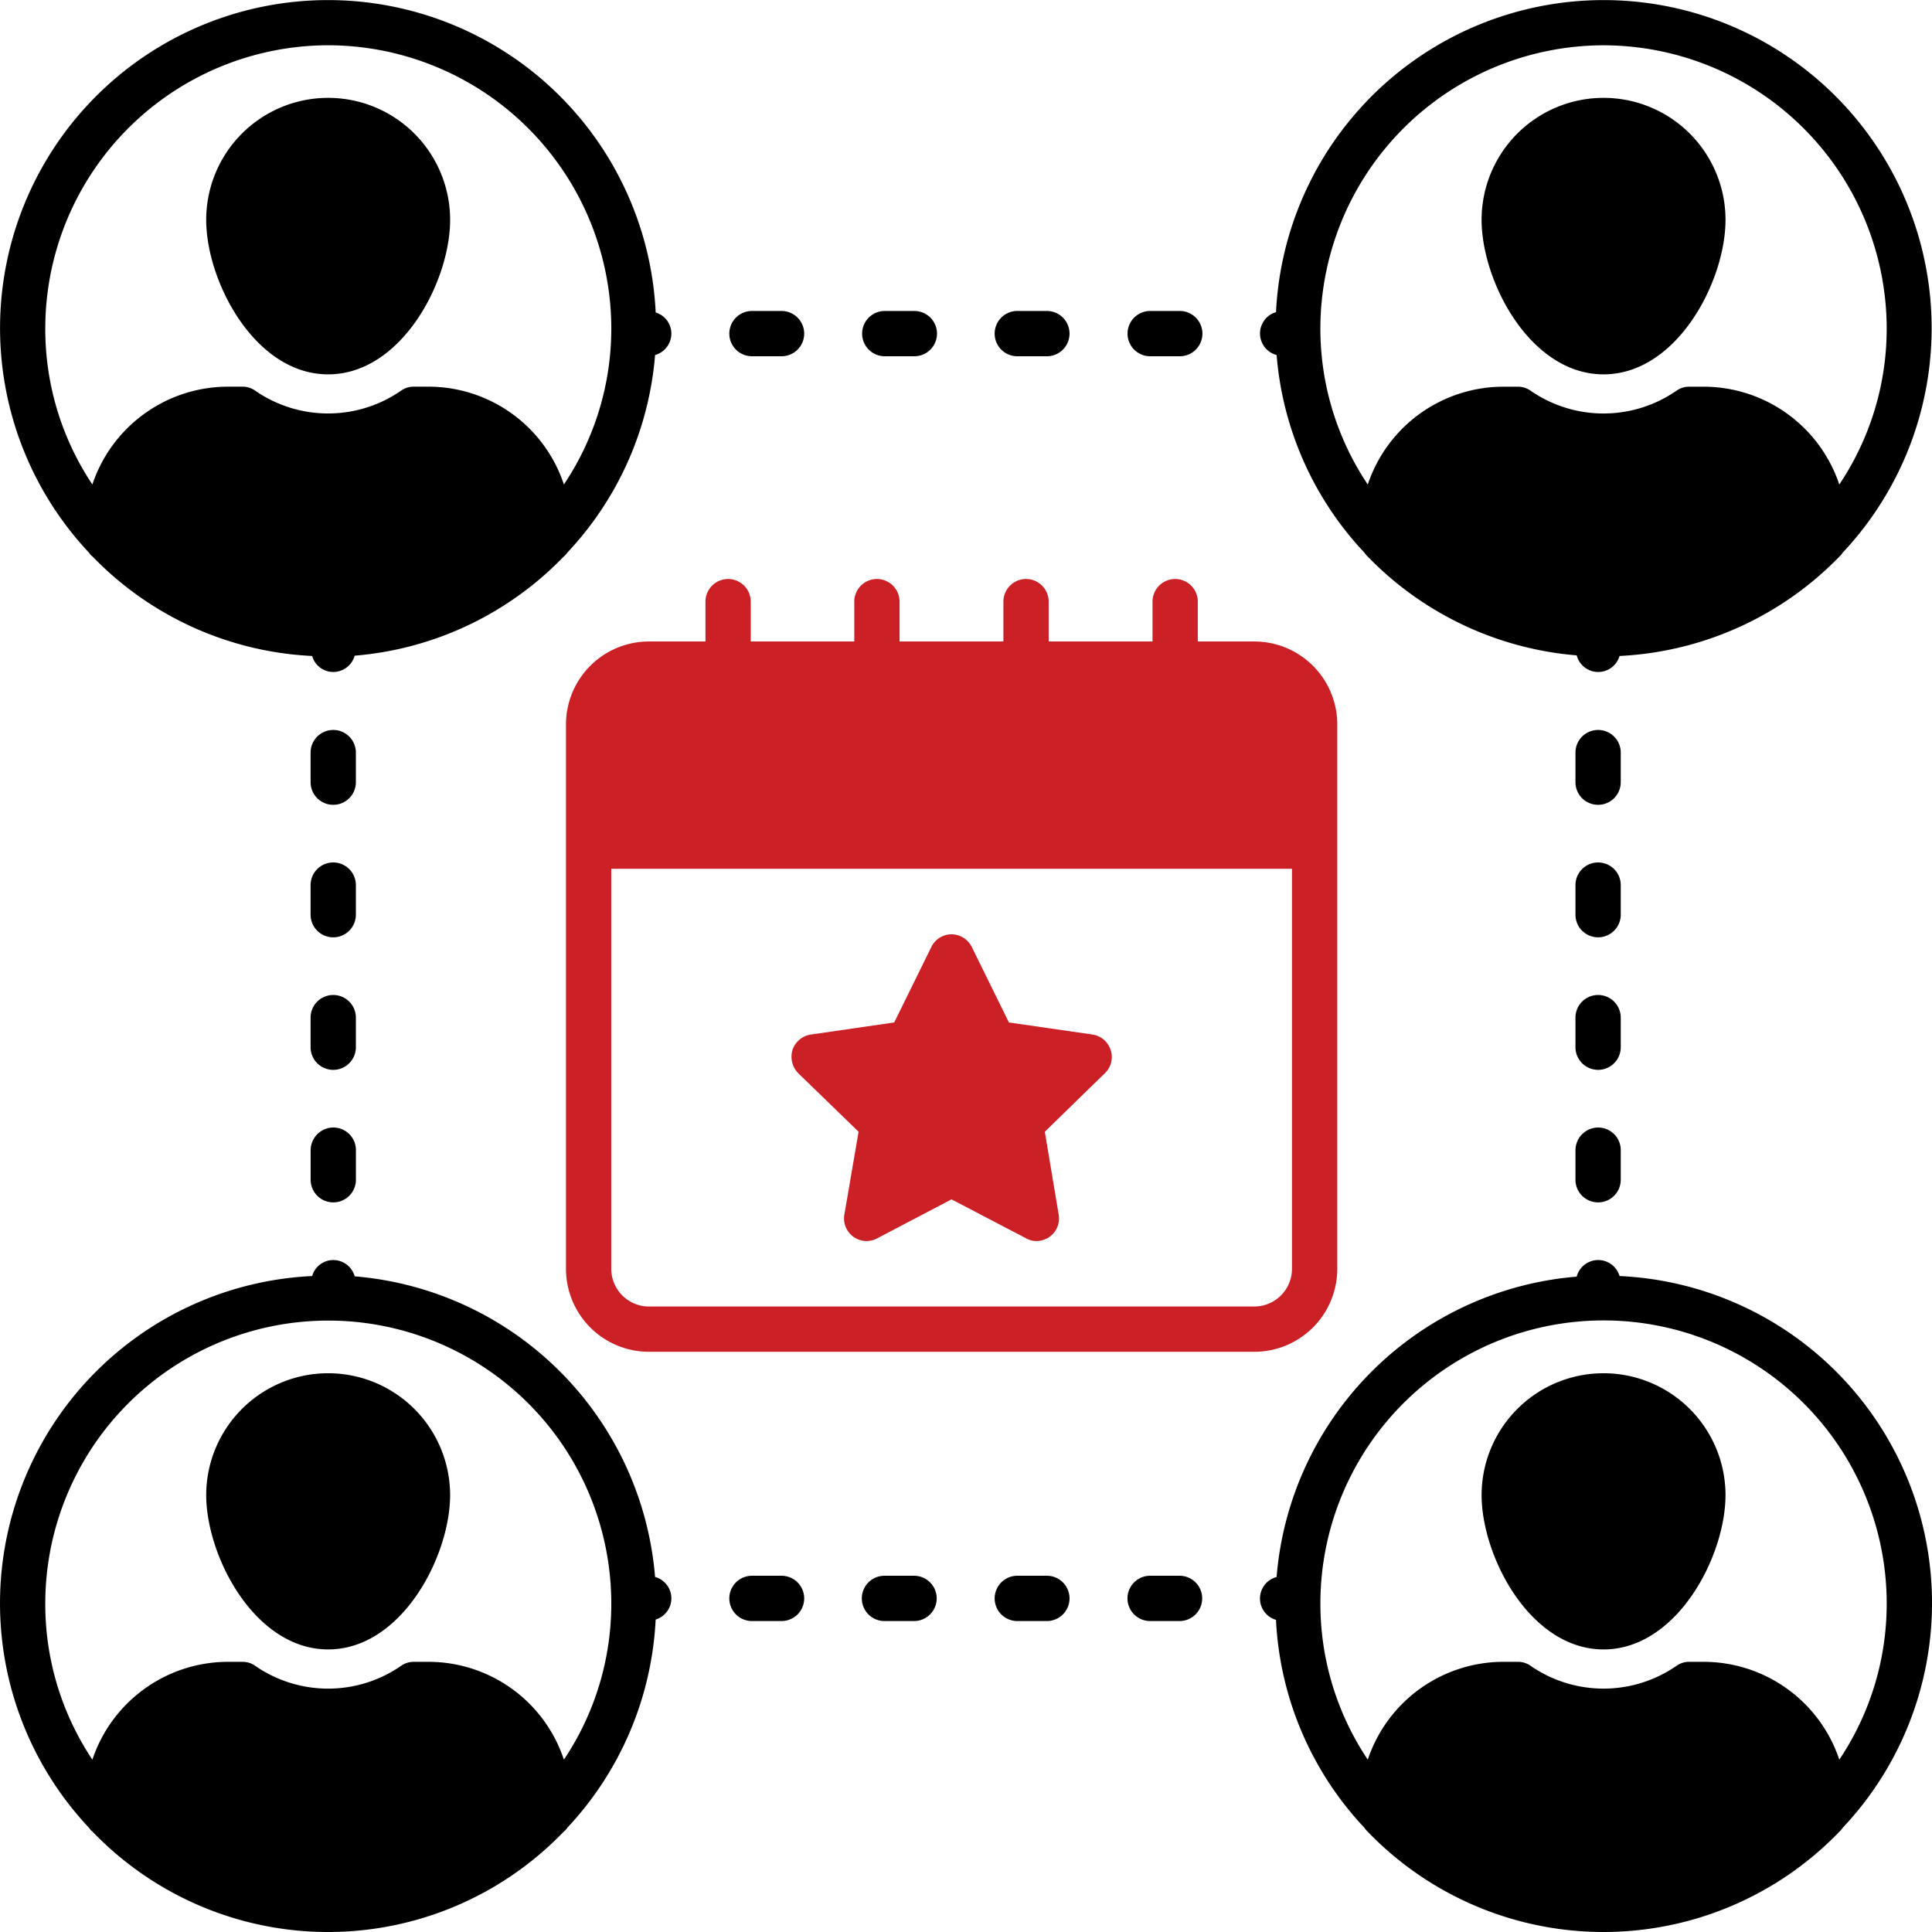 <svg xmlns="http://www.w3.org/2000/svg" width="255.046" height="255.046" viewBox="0 0 255.046 255.046">
  <g id="Group_5177" data-name="Group 5177" transform="translate(-20215.114 -4326)">
    <path id="Path_288" data-name="Path 288" d="M175.626,382.09a16.1,16.1,0,0,0-16.1,16.059c0,8.13,6.416,20.4,16.1,20.4s16.1-12.274,16.1-20.4A16.1,16.1,0,0,0,175.626,382.09Z" transform="translate(20082.809 4125.194)"/>
    <path id="Path_289" data-name="Path 289" d="M495.356,382.09a16.1,16.1,0,0,0-16.1,16.059c0,8.13,6.416,20.4,16.1,20.4s16.1-12.274,16.1-20.4A16.1,16.1,0,0,0,495.356,382.09Z" transform="translate(19931.445 4125.194)"/>
    <path id="Path_290" data-name="Path 290" d="M471.172,355.821a2.935,2.935,0,0,0-5.657.08A43.3,43.3,0,0,0,425.9,395.552a2.935,2.935,0,0,0-.08,5.657A43.1,43.1,0,0,0,437.5,428.666a2.8,2.8,0,0,0,.438.518,43.221,43.221,0,0,0,62.246,0,2.743,2.743,0,0,0,.438-.518,43.215,43.215,0,0,0-29.448-72.845Zm29.012,63.839a18.9,18.9,0,0,0-17.853-12.912H480.38a2.855,2.855,0,0,0-1.675.518,16.914,16.914,0,0,1-19.289,0,2.868,2.868,0,0,0-1.674-.518H455.79a18.894,18.894,0,0,0-17.853,12.912,36.96,36.96,0,0,1-6.257-20.6,37.38,37.38,0,0,1,74.76,0A36.948,36.948,0,0,1,500.185,419.66Z" transform="translate(19957.74 4138.631)"/>
    <path id="Path_291" data-name="Path 291" d="M120.071,111.318a43.18,43.18,0,0,0,28.971,13.111,2.9,2.9,0,0,0,2.789,2.113,2.951,2.951,0,0,0,2.828-2.152,43.217,43.217,0,0,0,27.576-13.07,1.919,1.919,0,0,0,.477-.518,43.115,43.115,0,0,0,11.6-26.1,2.951,2.951,0,0,0,2.152-2.828,2.917,2.917,0,0,0-2.071-2.789,43.3,43.3,0,1,0-74.8,31.717,1.962,1.962,0,0,0,.479.518Zm31.083-67.509a37.433,37.433,0,0,1,37.38,37.38,36.958,36.958,0,0,1-6.258,20.6,18.844,18.844,0,0,0-17.853-12.912h-1.952a2.855,2.855,0,0,0-1.674.518,16.913,16.913,0,0,1-19.289,0,2.869,2.869,0,0,0-1.674-.518h-1.952a18.894,18.894,0,0,0-17.853,12.912,36.926,36.926,0,0,1-6.216-20.6,37.4,37.4,0,0,1,37.341-37.38Z" transform="translate(20107.279 4288.167)"/>
    <path id="Path_292" data-name="Path 292" d="M175.626,98.9c9.685,0,16.1-12.274,16.1-20.4a16.1,16.1,0,0,0-32.2,0C159.526,86.627,165.942,98.9,175.626,98.9Z" transform="translate(20082.809 4276.519)"/>
    <path id="Path_293" data-name="Path 293" d="M508.766,257.033a2.989,2.989,0,1,0-5.978,0v3.906a2.989,2.989,0,1,0,5.978,0Z" transform="translate(19920.305 4185.81)"/>
    <path id="Path_294" data-name="Path 294" d="M508.766,290.253a2.989,2.989,0,1,0-5.978,0v3.906a2.989,2.989,0,1,0,5.978,0Z" transform="translate(19920.305 4170.085)"/>
    <path id="Path_295" data-name="Path 295" d="M505.773,320.49a3.011,3.011,0,0,0-2.989,2.989v3.906a2.989,2.989,0,1,0,5.978,0v-3.906A2.983,2.983,0,0,0,505.773,320.49Z" transform="translate(19920.309 4154.355)"/>
    <path id="Path_296" data-name="Path 296" d="M508.766,223.813a2.989,2.989,0,1,0-5.978,0v3.906a2.989,2.989,0,1,0,5.978,0Z" transform="translate(19920.305 4201.538)"/>
    <path id="Path_297" data-name="Path 297" d="M191.686,223.813a2.989,2.989,0,1,0-5.978,0v3.906a2.989,2.989,0,1,0,5.978,0Z" transform="translate(20070.408 4201.538)"/>
    <path id="Path_298" data-name="Path 298" d="M191.686,257.033a2.989,2.989,0,1,0-5.978,0v3.906a2.989,2.989,0,1,0,5.978,0Z" transform="translate(20070.408 4185.81)"/>
    <path id="Path_299" data-name="Path 299" d="M188.693,320.49a3.011,3.011,0,0,0-2.989,2.989v3.906a2.989,2.989,0,1,0,5.978,0v-3.906A2.983,2.983,0,0,0,188.693,320.49Z" transform="translate(20070.418 4154.355)"/>
    <path id="Path_300" data-name="Path 300" d="M191.686,290.253a2.989,2.989,0,1,0-5.978,0v3.906a2.989,2.989,0,1,0,5.978,0Z" transform="translate(20070.408 4170.085)"/>
    <path id="Path_301" data-name="Path 301" d="M330.781,432.86h-3.906a2.989,2.989,0,1,0,0,5.978h3.906a2.989,2.989,0,1,0,0-5.978Z" transform="translate(20004.998 4101.158)"/>
    <path id="Path_302" data-name="Path 302" d="M364.081,432.86h-3.906a2.989,2.989,0,1,0,0,5.978h3.906a2.989,2.989,0,1,0,0-5.978Z" transform="translate(19989.234 4101.158)"/>
    <path id="Path_303" data-name="Path 303" d="M297.561,432.86h-3.906a2.989,2.989,0,1,0,0,5.978h3.906a2.989,2.989,0,0,0,0-5.978Z" transform="translate(20020.727 4101.158)"/>
    <path id="Path_304" data-name="Path 304" d="M397.338,432.86h-3.865a2.989,2.989,0,0,0,0,5.978h3.906a2.989,2.989,0,1,0-.041-5.978Z" transform="translate(19973.469 4101.158)"/>
    <path id="Path_305" data-name="Path 305" d="M194.308,395.555a43.373,43.373,0,0,0-39.651-39.69,2.95,2.95,0,0,0-2.828-2.152,2.9,2.9,0,0,0-2.789,2.113,43.251,43.251,0,0,0-29.452,72.845,1.984,1.984,0,0,0,.477.518,43.128,43.128,0,0,0,62.167,0,1.921,1.921,0,0,0,.477-.518,43.284,43.284,0,0,0,11.676-27.5,2.926,2.926,0,0,0-.076-5.62Zm-12.035,24.11a18.843,18.843,0,0,0-17.853-12.912h-1.952a2.855,2.855,0,0,0-1.674.518,16.913,16.913,0,0,1-19.289,0,2.869,2.869,0,0,0-1.674-.518h-1.952a18.894,18.894,0,0,0-17.853,12.912,36.926,36.926,0,0,1-6.217-20.6,37.359,37.359,0,1,1,74.719,0,36.945,36.945,0,0,1-6.255,20.6Z" transform="translate(20107.283 4138.627)"/>
    <path id="Path_306" data-name="Path 306" d="M425.9,84.7a43.094,43.094,0,0,0,11.6,26.1,2.809,2.809,0,0,0,.438.518,43.354,43.354,0,0,0,27.576,13.031,2.935,2.935,0,0,0,5.657.08,43.359,43.359,0,0,0,29.012-13.111,2.72,2.72,0,0,0,.438-.518,43.3,43.3,0,1,0-74.8-31.76,2.936,2.936,0,0,0,.08,5.659Zm43.158-40.887a37.433,37.433,0,0,1,37.38,37.38,36.957,36.957,0,0,1-6.258,20.6,18.9,18.9,0,0,0-17.853-12.912h-1.952a2.854,2.854,0,0,0-1.674.518,16.913,16.913,0,0,1-19.289,0,2.869,2.869,0,0,0-1.674-.518h-1.952a18.894,18.894,0,0,0-17.853,12.912,36.959,36.959,0,0,1-6.258-20.6,37.436,37.436,0,0,1,37.382-37.38Z" transform="translate(19957.742 4288.167)"/>
    <path id="Path_307" data-name="Path 307" d="M495.356,98.9c9.685,0,16.1-12.274,16.1-20.4a16.1,16.1,0,0,0-32.2,0C479.256,86.627,485.672,98.9,495.356,98.9Z" transform="translate(19931.445 4276.519)"/>
    <path id="Path_308" data-name="Path 308" d="M326.953,121.766h3.906a2.989,2.989,0,0,0,0-5.978h-3.906a2.989,2.989,0,1,0,0,5.978Z" transform="translate(20004.961 4251.264)"/>
    <path id="Path_309" data-name="Path 309" d="M293.663,121.766h3.906a2.989,2.989,0,1,0,0-5.978h-3.906a2.989,2.989,0,0,0,0,5.978Z" transform="translate(20020.719 4251.264)"/>
    <path id="Path_310" data-name="Path 310" d="M360.173,121.766h3.906a2.989,2.989,0,1,0,0-5.978h-3.906a2.989,2.989,0,0,0,0,5.978Z" transform="translate(19989.236 4251.264)"/>
    <path id="Path_311" data-name="Path 311" d="M393.473,121.766h3.906a2.989,2.989,0,1,0,0-5.978h-3.906a2.989,2.989,0,1,0,0,5.978Z" transform="translate(19973.479 4251.264)"/>
    <path id="Path_312" data-name="Path 312" d="M351.545,274.041V202.192a10.953,10.953,0,0,0-10.959-10.959h-7.452v-5.26a2.989,2.989,0,0,0-5.978,0v5.26H313.448v-5.26a2.989,2.989,0,0,0-5.978,0v5.26H293.763v-5.26a2.989,2.989,0,0,0-5.978,0v5.26H274.116v-5.26a2.989,2.989,0,0,0-5.978,0v5.26h-7.452a10.953,10.953,0,0,0-10.959,10.959v71.849A10.953,10.953,0,0,0,260.686,285h79.9a10.953,10.953,0,0,0,10.959-10.96Zm-5.978,0a4.984,4.984,0,0,1-4.982,4.982h-79.9a4.984,4.984,0,0,1-4.982-4.982l0-52.8h89.863Z" transform="translate(20040.104 4219.451)" fill="#cb2026"/>
    <path id="Path_313" data-name="Path 313" d="M315.1,298.12l-1.874,10.918a2.976,2.976,0,0,0,4.342,3.149l9.8-5.14,9.843,5.14a2.654,2.654,0,0,0,1.356.358,3.053,3.053,0,0,0,1.752-.558,2.973,2.973,0,0,0,1.2-2.908l-1.833-10.96,7.93-7.73a2.944,2.944,0,0,0,.757-3.069,2.982,2.982,0,0,0-2.39-2.033l-11.038-1.594-4.9-9.962a3.022,3.022,0,0,0-2.67-1.675,2.971,2.971,0,0,0-2.67,1.675l-4.9,9.962-11,1.594a3.041,3.041,0,0,0-2.431,2.033,3.115,3.115,0,0,0,.757,3.069Z" transform="translate(20013.357 4177.283)" fill="#cb2026"/>
  </g>
</svg>
